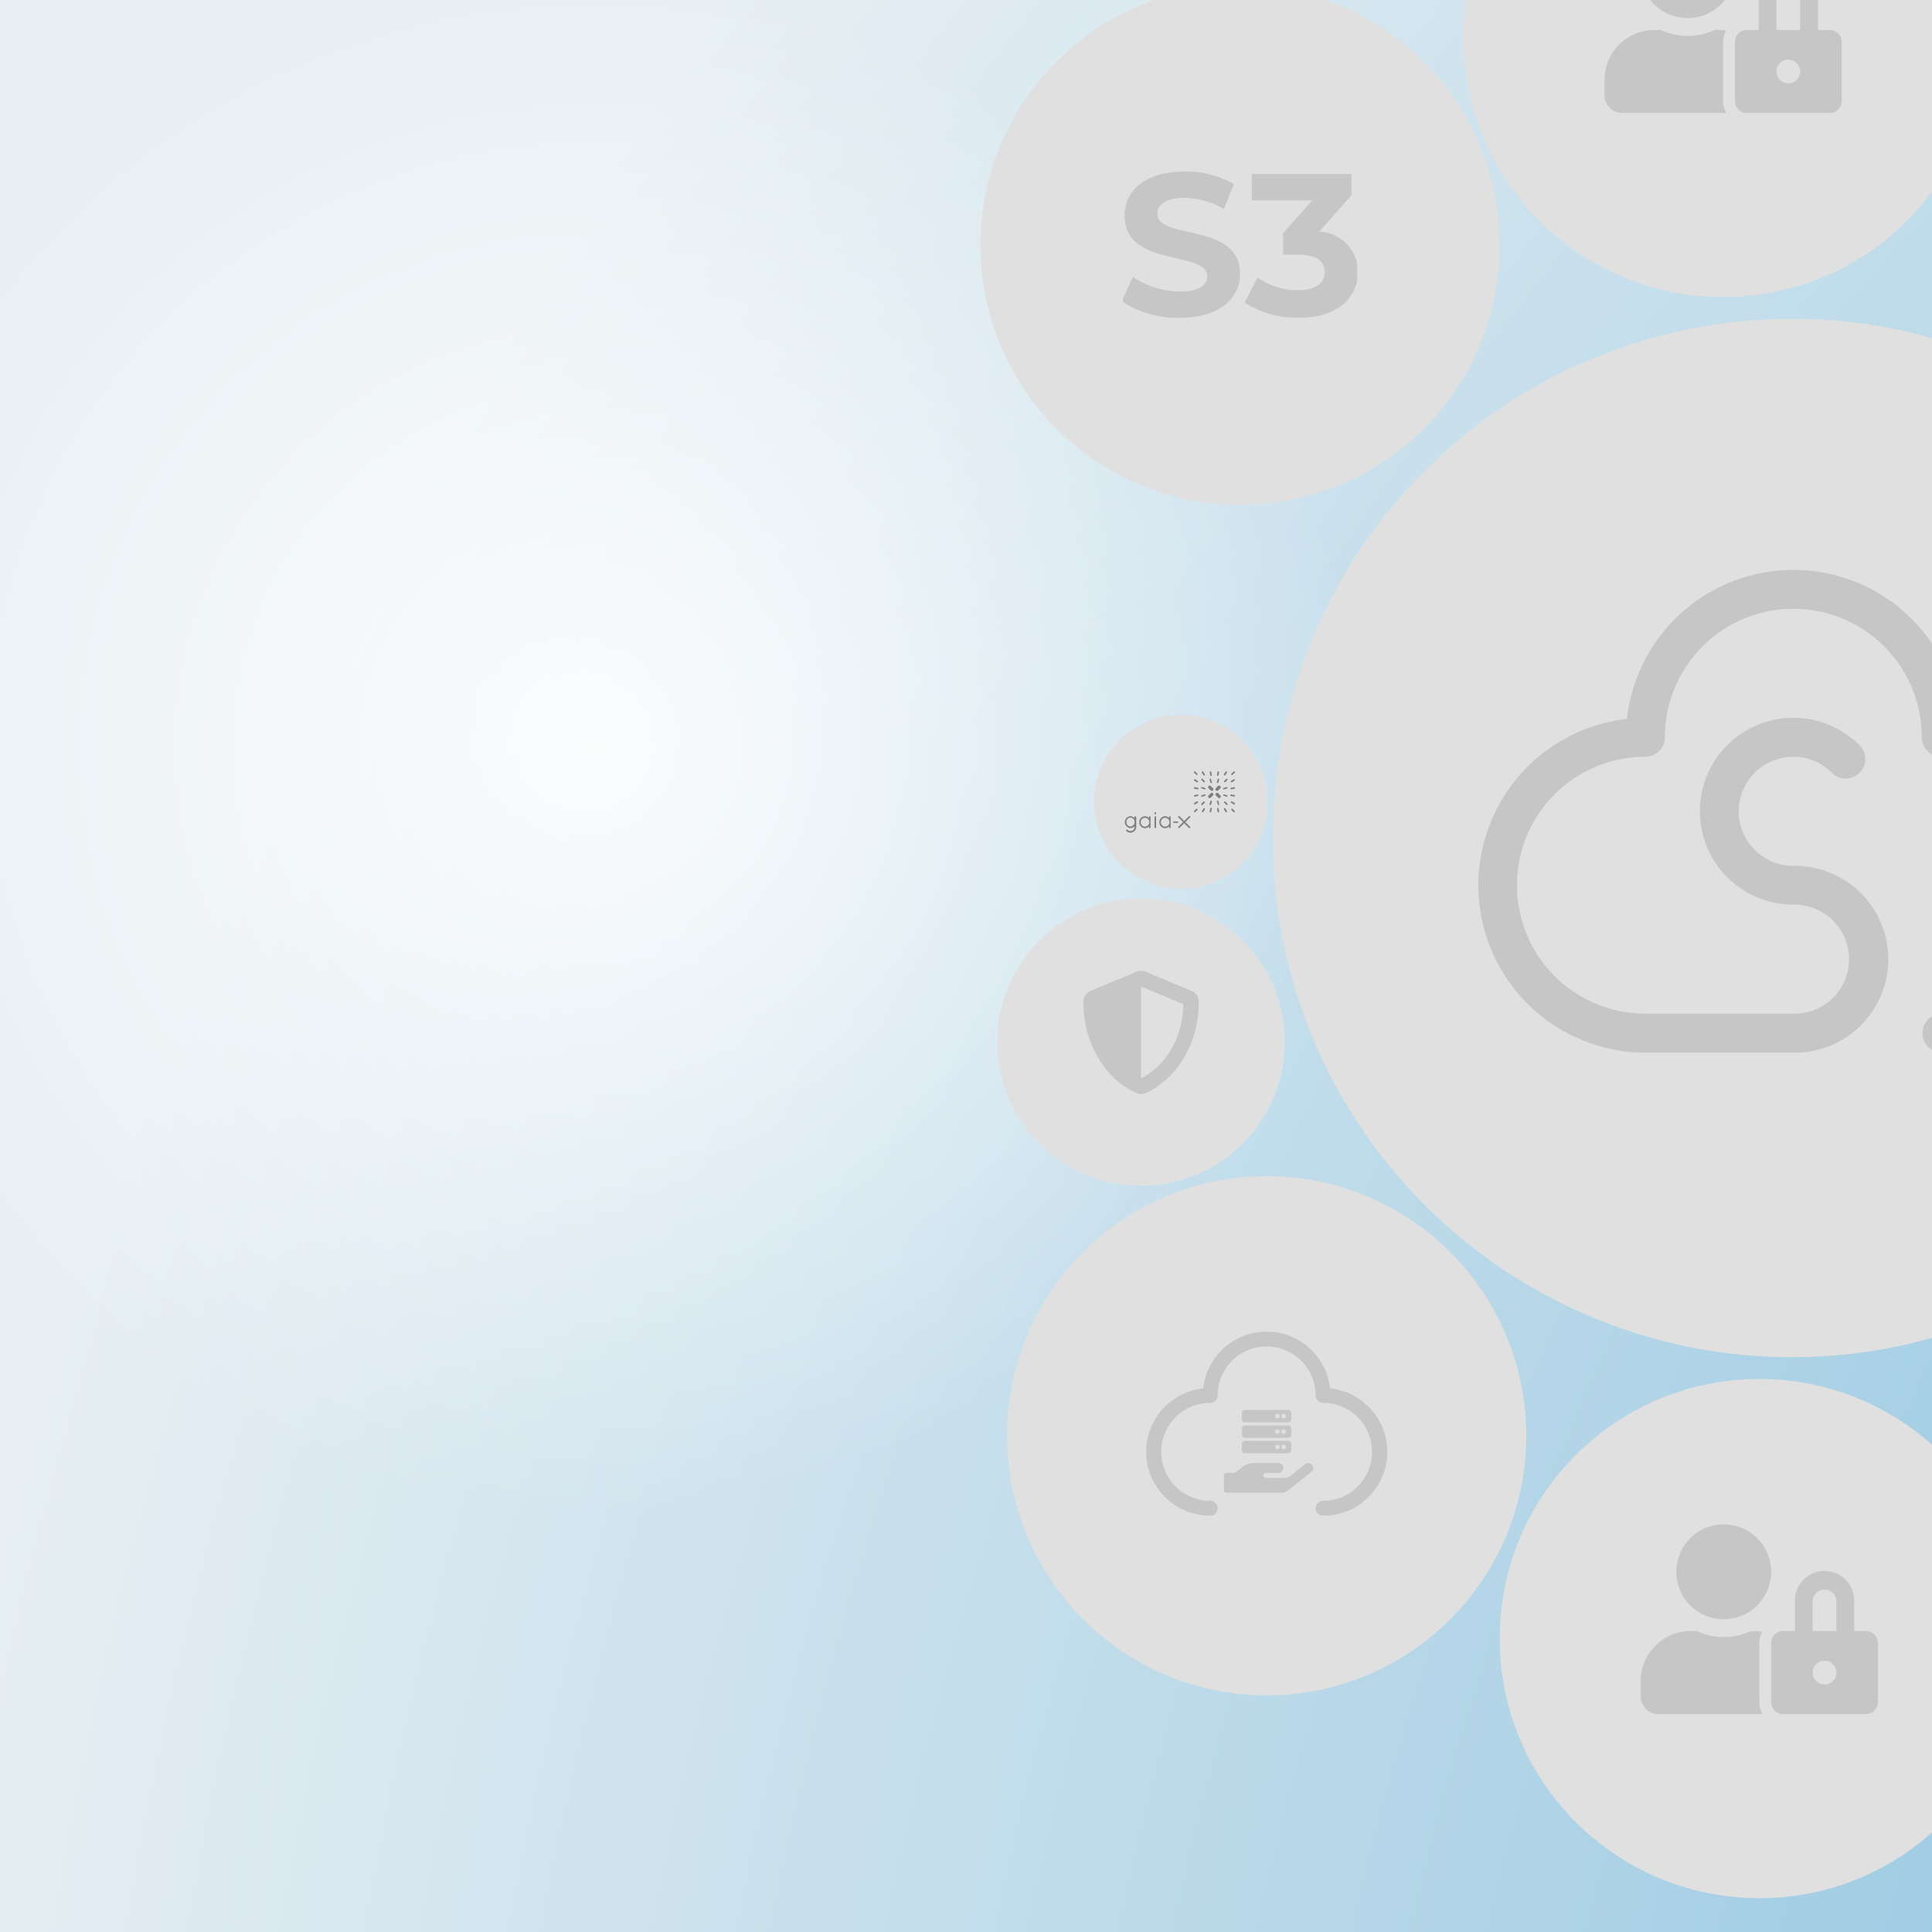 <svg xmlns="http://www.w3.org/2000/svg" xmlns:xlink="http://www.w3.org/1999/xlink" width="800" height="800" viewBox="0 0 800 800"><rect x="0" y="0" width="800" height="800" fill="#333333" stroke="none"/><defs><radialGradient id="radial-gradient" cx="2.411" cy="1.417" r="2.475" gradientTransform="matrix(1 0 0 .963 0 -.007)" gradientUnits="objectBoundingBox"><stop offset="0" stop-color="#3c9bcd"/><stop offset="1" stop-color="#e7eff3"/></radialGradient><radialGradient id="radial-gradient-2" cx="0.5" cy="0.5" r="0.5" gradientUnits="objectBoundingBox"><stop offset="0" stop-color="#fff"/><stop offset="1" stop-color="#fff" stop-opacity="0"/></radialGradient><clipPath id="clip-path"><path id="Rectangle_6" fill="#c6c6c6" d="M0 0h99v99H0z" transform="translate(708.604 199.604)"/></clipPath><clipPath id="clip-path-3"><path id="Rectangle_319" fill="#c6c6c6" d="M0 0h97v97H0z"/></clipPath><clipPath id="clip-path-4"><path id="Rectangle_323" fill="#c6c6c6" d="M0 0h51v51H0z" transform="translate(565 200)"/></clipPath><clipPath id="clip-safespring-government-background"><path d="M0 0h800v800H0z"/></clipPath></defs><g id="safespring-government-background" clip-path="url(#clip-safespring-government-background)"><path fill="url(#radial-gradient)" d="M0 0h800v800H0z"/><circle id="Ellipse_51" cx="322" cy="322" r="322" fill="url(#radial-gradient-2)" opacity="0.888" transform="translate(-77 -13)"/><g id="Bubbla" transform="translate(0 -233.156)"><circle id="Ellipse_53" cx="215" cy="215" r="215" fill="#e0e0e0" style="mix-blend-mode:color-burn;isolation:isolate" transform="translate(527 365.156)"/></g><g id="Bubbla-2" transform="translate(94 205.844)"><circle id="Ellipse_53-2" cx="107.5" cy="107.5" r="107.5" fill="#e0e0e0" style="mix-blend-mode:color-burn;isolation:isolate" transform="translate(527 365.156)"/><g id="Mask_Group_3" clip-path="url(#clip-path)" style="mix-blend-mode:color-burn;isolation:isolate" transform="translate(-123.604 215.552)"><path id="user-lock-solid" fill="#c6c6c6" d="M34.37 39.28a19.64 19.64 0 1 0-19.64-19.64 19.64 19.64 0 0 0 19.64 19.64M49.1 49.1a10 10 0 0 1 1.24-4.68 21 21 0 0 0-2.22-.23h-2.56a26.7 26.7 0 0 1-22.37 0h-2.57A20.63 20.63 0 0 0 0 64.81v6.39a7.37 7.37 0 0 0 7.37 7.37h43.1a10 10 0 0 1-1.37-4.91Zm44.2-4.9h-4.91V31.91a12.28 12.28 0 1 0-24.55 0v12.27h-4.91a4.9 4.9 0 0 0-4.91 4.91v24.56a4.9 4.9 0 0 0 4.9 4.9H93.3a4.9 4.9 0 0 0 4.91-4.9V49.1a4.9 4.9 0 0 0-4.91-4.9M76.11 66.3a4.91 4.91 0 1 1 4.91-4.92 4.9 4.9 0 0 1-4.9 4.91Zm4.91-22.1H71.2V31.91a4.91 4.91 0 0 1 9.82 0Z" transform="translate(709 209.821)"/></g></g><g id="Bubbla-3" transform="translate(-110 121.844)"><circle id="Ellipse_53-3" cx="107.5" cy="107.5" r="107.5" fill="#e0e0e0" style="mix-blend-mode:color-burn;isolation:isolate" transform="translate(527 365.156)"/><g id="private_cloud" style="mix-blend-mode:color-burn;isolation:isolate" transform="translate(584.697 429.566)"><path id="Path_144" fill="#c6c6c6" d="M116.27 136.1a2.1 2.1 0 0 0-2.73 0l-5.93 4.74a4 4 0 0 1-2.57.9h-7.59a1.03 1.03 0 1 1 0-2.05h5.02a2.1 2.1 0 0 0 2.13-1.71 2.05 2.05 0 0 0-2.02-2.4H92.32a7.6 7.6 0 0 0-4.76 1.68l-2.98 2.4h-3.56a1.03 1.03 0 0 0-1.02 1.05v6.16a1.03 1.03 0 0 0 1.03 1.03h22.9a4 4 0 0 0 2.56-.9l9.71-7.77a2.05 2.05 0 0 0 .08-3.13Z" transform="translate(-47.9 -81.187)"/><path id="Path_145" fill="#c6c6c6" d="M26.43 76.19a3.07 3.07 0 0 0 3.06-3.3 3.1 3.1 0 0 0-3.11-2.84h.05a20.28 20.28 0 1 1 0-40.56 3.1 3.1 0 0 0 3.08-3.09 20.28 20.28 0 0 1 40.56 0 3.1 3.1 0 0 0 3.08 3.09 20.28 20.28 0 0 1 .04 40.56 3.13 3.13 0 0 0-3.11 2.85 3.07 3.07 0 0 0 3.06 3.3 26.42 26.42 0 0 0 2.9-52.7 26.42 26.42 0 0 0-52.52 0 26.42 26.42 0 0 0 2.92 52.69Z"/><path id="Path_146" fill="#c6c6c6" d="M117.73 85.93H99.8a1.3 1.3 0 0 1-1.28-1.28v-2.57a1.3 1.3 0 0 1 1.28-1.28h17.93a1.3 1.3 0 0 1 1.28 1.28v2.56a1.3 1.3 0 0 1-1.28 1.29m-1.92-3.53a.96.96 0 1 0 .96.96.96.96 0 0 0-.96-.96m-2.56 0a.96.96 0 1 0 .96.96.96.96 0 0 0-.96-.96m4.48 9.93H99.8a1.3 1.3 0 0 1-1.28-1.28V88.5a1.3 1.3 0 0 1 1.28-1.28h17.93a1.3 1.3 0 0 1 1.28 1.28v2.56a1.3 1.3 0 0 1-1.28 1.27m-1.92-3.53a.96.96 0 1 0 .96.97.96.96 0 0 0-.96-.96Zm-2.56 0a.96.96 0 1 0 .96.97.96.96 0 0 0-.96-.96Zm4.48 9.93H99.8a1.3 1.3 0 0 1-1.28-1.28v-2.56a1.3 1.3 0 0 1 1.28-1.28h17.93a1.3 1.3 0 0 1 1.28 1.28v2.56a1.3 1.3 0 0 1-1.28 1.28m-1.92-3.52a.96.96 0 1 0 .96.96.96.96 0 0 0-.96-.96m-2.56 0a.96.96 0 1 0 .96.96.96.96 0 0 0-.96-.96" transform="translate(-58.99 -48.39)"/></g></g><g id="Bubbla-4" transform="translate(94 -459.156)"><g id="Bubbla-5" transform="translate(-15 2)"><circle id="Ellipse_53-4" cx="107.5" cy="107.5" r="107.5" fill="#e0e0e0" style="mix-blend-mode:color-burn;isolation:isolate" transform="translate(527 365.156)"/><g id="Mask_Group_3-2" clip-path="url(#clip-path)" style="mix-blend-mode:color-burn;isolation:isolate" transform="translate(-123.604 215.552)"><path id="user-lock-solid-2" fill="#c6c6c6" d="M34.37 39.28a19.64 19.64 0 1 0-19.64-19.64 19.64 19.64 0 0 0 19.64 19.64M49.1 49.1a10 10 0 0 1 1.24-4.68 21 21 0 0 0-2.22-.23h-2.56a26.7 26.7 0 0 1-22.37 0h-2.57A20.63 20.63 0 0 0 0 64.81v6.39a7.37 7.37 0 0 0 7.37 7.37h43.1a10 10 0 0 1-1.37-4.91Zm44.2-4.9h-4.91V31.91a12.28 12.28 0 1 0-24.55 0v12.27h-4.91a4.9 4.9 0 0 0-4.91 4.91v24.56a4.9 4.9 0 0 0 4.9 4.9H93.3a4.9 4.9 0 0 0 4.91-4.9V49.1a4.9 4.9 0 0 0-4.91-4.9M76.11 66.3a4.91 4.91 0 1 1 4.91-4.92 4.9 4.9 0 0 1-4.9 4.91Zm4.91-22.1H71.2V31.91a4.91 4.91 0 0 1 9.82 0Z" transform="translate(709 209.821)"/></g></g></g><g id="Bubbla-6" transform="translate(-121 -371.156)"><circle id="Ellipse_53-5" cx="107.5" cy="107.5" r="107.5" fill="#e0e0e0" style="mix-blend-mode:color-burn;isolation:isolate" transform="translate(527 365.156)"/><g id="a" clip-path="url(#clip-path-3)" style="mix-blend-mode:color-burn;isolation:isolate" transform="translate(586 424.156)"><path id="Path_5551" fill="#c6c6c6" d="M15.8 50.57c16.83 0 25-8.36 25-18.15C40.8 10.94 6.56 18.37 6.56 7.6c0-3.66 3.1-6.68 11.18-6.68A33.4 33.4 0 0 1 34.08 5.5l4.19-10.28a40 40 0 0 0-20.45-5.18C1.07-9.96-7.03-1.7-7.03 8.27-7.03 30 27.2 22.48 27.2 33.43c0 3.6-3.28 6.27-11.36 6.27a35 35 0 0 1-19.45-6.1l-4.58 10.2a42 42 0 0 0 23.98 6.77M73.6 14.9 86.9-.18v-8.75H45.67V1.93h25.06l-12.1 13.58v8.95h6.22c7.75 0 11 2.76 11 7.19 0 4.77-4.2 7.52-11 7.52a28.7 28.7 0 0 1-16.82-5.27l-5.3 10.4a40.7 40.7 0 0 0 22.47 6.27c16.74 0 24.4-9.03 24.4-18.9a16.67 16.67 0 0 0-16-16.77" transform="translate(7.689 28.011)"/></g></g><g id="Bubbla-7" transform="translate(-114 6.844)"><circle id="Ellipse_53-6" cx="59.5" cy="59.5" r="59.5" fill="#e0e0e0" style="mix-blend-mode:color-burn;isolation:isolate" transform="translate(527 365.156)"/></g><g id="Bubbla-8" transform="translate(-67.755 -81.156)"><circle id="Ellipse_53-7" cx="36" cy="36" r="36" fill="#e0e0e0" style="mix-blend-mode:color-burn;isolation:isolate" transform="translate(520.755 377.156)"/><g id="Group_65" style="mix-blend-mode:color-burn;isolation:isolate" transform="translate(533.488 400.555)"><path id="Path_101" fill="gray" d="M104.58 105.5h-1.49a.3.3 0 1 0 0 .59h1.5a.3.3 0 0 0 0-.59" transform="translate(-82.654 -84.757)"/><g id="Group_28" transform="translate(28.654 .012)"><path id="Path_102" fill="gray" d="M133.1 36.12a.3.3 0 0 1-.23-.09l-.88-.88a.33.33 0 1 1 .47-.46l.87.87a.36.36 0 0 1 0 .47.3.3 0 0 1-.23.09" transform="translate(-131.9 -34.6)"/></g><g id="Group_29" transform="translate(44.093 .012)"><path id="Path_103" fill="gray" d="M185.02 36.12a.3.3 0 0 1-.23-.09.36.36 0 0 1 0-.47l.87-.87a.33.33 0 1 1 .47.46l-.87.88a.3.3 0 0 1-.24.09" transform="translate(-184.7 -34.6)"/></g><g id="Group_30" transform="translate(28.654 15.45)"><path id="Path_104" fill="gray" d="M132.22 88.92a.3.3 0 0 1-.23-.09.36.36 0 0 1 0-.47l.87-.87a.33.33 0 1 1 .47.47l-.87.87a.3.3 0 0 1-.24.09" transform="translate(-131.9 -87.4)"/></g><g id="Group_31" transform="translate(44.093 15.45)"><path id="Path_105" fill="gray" d="M185.9 88.92a.3.3 0 0 1-.23-.09l-.88-.87a.33.33 0 1 1 .47-.47l.87.87a.36.36 0 0 1 0 .47.3.3 0 0 1-.23.09" transform="translate(-184.7 -87.4)"/></g><g id="Group_32" transform="translate(31.888)"><path id="Path_106" fill="gray" d="M143.94 36.3a.3.3 0 0 1-.3-.17l-.64-1.06a.34.34 0 0 1 .59-.35l.64 1.05a.4.4 0 0 1-.12.47z" transform="translate(-142.959 -34.559)"/></g><g id="Group_33" transform="translate(35.17 .007)"><path id="Path_107" fill="gray" d="M154.75 36.46a.34.34 0 0 1-.33-.26l-.23-1.23a.33.33 0 0 1 .64-.12l.24 1.23a.33.33 0 0 1-.27.38Z" transform="translate(-154.185 -34.585)"/></g><g id="Group_34" transform="translate(35.098 3.035)"><path id="Path_108" fill="gray" d="M154.66 46.77a.34.34 0 0 1-.32-.24l-.38-1.17a.32.32 0 0 1 .61-.2l.38 1.17a.3.3 0 0 1-.2.41z" transform="translate(-153.938 -44.938)"/></g><g id="Group_35" transform="translate(41.04)"><path id="Path_109" fill="gray" d="M174.6 36.3a.4.4 0 0 1-.18-.06.36.36 0 0 1-.12-.47l.64-1.05a.34.34 0 0 1 .59.35l-.64 1.05a.3.3 0 0 1-.3.18" transform="translate(-174.259 -34.559)"/></g><g id="Group_36" transform="translate(38.182 .007)"><path id="Path_110" fill="gray" d="M164.81 36.46h-.06a.33.33 0 0 1-.26-.38l.23-1.23a.33.33 0 1 1 .65.12l-.24 1.23a.3.3 0 0 1-.32.26" transform="translate(-164.485 -34.585)"/></g><g id="Group_37" transform="translate(38.11 3.035)"><path id="Path_111" fill="gray" d="m164.58 46.77-.12-.03a.3.3 0 0 1-.2-.4l.38-1.18a.32.32 0 1 1 .62.2l-.38 1.17a.3.3 0 0 1-.3.24" transform="translate(-164.238 -44.938)"/></g><g id="Group_38" transform="translate(31.917 15.234)"><path id="Path_112" fill="gray" d="M143.4 88.4a.4.4 0 0 1-.18-.06.36.36 0 0 1-.12-.47l.64-1.05a.34.34 0 1 1 .59.35l-.64 1.05a.4.4 0 0 1-.3.18" transform="translate(-143.059 -86.659)"/></g><g id="Group_39" transform="translate(35.17 15.095)"><path id="Path_113" fill="gray" d="M154.51 88.06h-.06a.33.33 0 0 1-.26-.38l.23-1.23a.33.33 0 1 1 .65.12l-.24 1.23a.34.34 0 0 1-.32.26" transform="translate(-154.185 -86.185)"/></g><g id="Group_40" transform="translate(35.069 12.128)"><path id="Path_114" fill="gray" d="m154.18 77.87-.12-.03a.3.3 0 0 1-.2-.4l.38-1.18a.32.32 0 0 1 .62.2l-.38 1.17a.27.27 0 0 1-.3.24" transform="translate(-153.838 -76.038)"/></g><g id="Group_41" transform="translate(41.04 15.234)"><path id="Path_115" fill="gray" d="M175.24 88.4a.3.3 0 0 1-.3-.17l-.64-1.06a.34.34 0 1 1 .59-.35l.64 1.05a.4.4 0 0 1-.12.47.2.2 0 0 1-.17.06" transform="translate(-174.259 -86.659)"/></g><g id="Group_42" transform="translate(38.211 15.095)"><path id="Path_116" fill="gray" d="M165.15 88.06a.34.34 0 0 1-.33-.26l-.23-1.23a.33.33 0 0 1 .64-.12l.24 1.23a.33.33 0 0 1-.27.38Z" transform="translate(-164.585 -86.185)"/></g><g id="Group_43" transform="translate(38.139 12.128)"><path id="Path_117" fill="gray" d="M165.06 77.87a.34.34 0 0 1-.32-.24l-.38-1.16a.32.32 0 1 1 .61-.2l.38 1.17a.3.3 0 0 1-.2.4.1.1 0 0 1-.1.03" transform="translate(-164.338 -76.038)"/></g><g id="Group_44" transform="translate(41.081 12.439)"><path id="Path_118" fill="gray" d="M175.6 78.62a.3.3 0 0 1-.23-.09l-.88-.87a.33.33 0 0 1 .47-.47l.87.87a.36.36 0 0 1 0 .47.3.3 0 0 1-.23.09" transform="translate(-174.4 -77.1)"/></g><g id="Group_45" transform="translate(43.876 3.246)"><path id="Path_119" fill="gray" d="M184.3 46.99a.3.3 0 0 1-.3-.18.4.4 0 0 1 .12-.47l1.05-.64a.34.34 0 1 1 .35.59l-1.05.64a.4.4 0 0 1-.18.06" transform="translate(-183.959 -45.659)"/></g><g id="Group_46" transform="translate(43.737 6.557)"><path id="Path_120" fill="gray" d="M183.81 57.87a.34.34 0 0 1-.32-.27.33.33 0 0 1 .26-.38l1.23-.23a.33.33 0 1 1 .12.64l-1.23.24Z" transform="translate(-183.485 -56.985)"/></g><g id="Group_47" transform="translate(40.741 6.456)"><path id="Path_121" fill="gray" d="M173.58 57.68a.34.34 0 0 1-.32-.23.3.3 0 0 1 .2-.41l1.17-.38a.32.32 0 0 1 .2.61l-1.17.38q0 .04-.08.03" transform="translate(-173.238 -56.638)"/></g><g id="Group_48" transform="translate(43.905 12.397)"><path id="Path_122" fill="gray" d="M185.45 78.29a.4.4 0 0 1-.18-.06l-1.05-.64a.34.34 0 0 1 .35-.59l1.05.64a.35.35 0 0 1-.17.65" transform="translate(-184.059 -76.959)"/></g><g id="Group_49" transform="translate(43.737 9.569)"><path id="Path_123" fill="gray" d="M185.04 68.17h-.06l-1.23-.24a.33.33 0 1 1 .12-.64l1.23.2a.33.33 0 0 1 .26.38.34.34 0 0 1-.32.3" transform="translate(-183.485 -67.285)"/></g><g id="Group_50" transform="translate(40.771 9.497)"><path id="Path_124" fill="gray" d="m174.85 68.08-.12-.03-1.17-.38a.32.32 0 0 1 .2-.61l1.17.38a.3.3 0 0 1 .2.4.3.3 0 0 1-.28.24" transform="translate(-173.338 -67.038)"/></g><g id="Group_51" transform="translate(28.642 3.246)"><path id="Path_125" fill="gray" d="M133.25 46.99a.4.4 0 0 1-.18-.06l-1.05-.64a.34.34 0 1 1 .35-.59l1.05.64a.36.36 0 0 1 .12.47.3.3 0 0 1-.3.18" transform="translate(-131.859 -45.659)"/></g><g id="Group_52" transform="translate(28.65 6.557)"><path id="Path_126" fill="gray" d="M133.44 57.87h-.06l-1.23-.24a.33.33 0 1 1 .12-.64l1.23.23a.33.33 0 0 1 .26.38.34.34 0 0 1-.32.27" transform="translate(-131.885 -56.985)"/></g><g id="Group_53" transform="translate(31.648 6.456)"><path id="Path_127" fill="gray" d="m143.65 57.68-.12-.03-1.17-.38a.32.32 0 0 1 .2-.61l1.17.38a.3.3 0 0 1 .2.4.3.3 0 0 1-.28.24" transform="translate(-142.138 -56.638)"/></g><g id="Group_54" transform="translate(28.642 12.397)"><path id="Path_128" fill="gray" d="M132.2 78.29a.3.3 0 0 1-.3-.18.4.4 0 0 1 .12-.47l1.05-.64a.34.34 0 1 1 .35.59l-1.05.64a.4.4 0 0 1-.18.06" transform="translate(-131.859 -76.959)"/></g><g id="Group_55" transform="translate(28.65 9.569)"><path id="Path_129" fill="gray" d="M132.21 68.17a.34.34 0 0 1-.32-.27.33.33 0 0 1 .26-.38l1.23-.23a.33.33 0 0 1 .12.64l-1.23.24Z" transform="translate(-131.885 -67.285)"/></g><g id="Group_56" transform="translate(31.648 9.497)"><path id="Path_130" fill="gray" d="M142.48 68.08a.34.34 0 0 1-.32-.23.3.3 0 0 1 .2-.41l1.17-.38a.32.32 0 1 1 .2.61l-1.17.38q-.02.04-.08.03" transform="translate(-142.138 -67.038)"/></g><g id="Group_57" transform="translate(34.51 5.867)"><path id="Path_131" fill="gray" d="M153.47 56.84a.6.6 0 0 1-.47-.2l-.88-.88a.66.66 0 0 1 .94-.93l.88.87a.65.65 0 0 1 0 .94.6.6 0 0 1-.47.2" transform="translate(-151.925 -54.625)"/></g><g id="Group_58" transform="translate(37.55 5.867)"><path id="Path_132" fill="gray" d="M162.99 56.84a.6.6 0 0 1-.47-.2.65.65 0 0 1 0-.94l.88-.87a.66.66 0 0 1 .94.93l-.88.88a.7.7 0 0 1-.47.2" transform="translate(-162.325 -54.625)"/></g><g id="Group_59" transform="translate(34.51 8.879)"><path id="Path_133" fill="gray" d="M152.59 67.14a.6.6 0 0 1-.47-.2.65.65 0 0 1 0-.94l.88-.87a.66.66 0 0 1 .94.93l-.88.88a.6.6 0 0 1-.47.2" transform="translate(-151.925 -64.925)"/></g><g id="Group_60" transform="translate(37.55 8.879)"><path id="Path_134" fill="gray" d="M163.87 67.14a.6.6 0 0 1-.47-.2l-.88-.88a.66.66 0 0 1 .94-.93l.87.87a.65.65 0 0 1 0 .94.7.7 0 0 1-.46.2" transform="translate(-162.325 -64.925)"/></g><path id="Path_135" fill="gray" d="m112.48 100.32 1.96-1.96a.33.33 0 0 0-.47-.47l-1.96 1.96-1.96-1.96a.33.33 0 0 0-.46.47l1.96 1.95-1.96 1.96a.36.36 0 0 0 0 .47.36.36 0 0 0 .46 0l1.96-1.96 1.96 1.96a.36.36 0 0 0 .47 0 .36.36 0 0 0 0-.47Z" transform="translate(-87.395 -79.309)"/><g id="Group_61" transform="translate(31.666 12.439)"><path id="Path_136" fill="gray" d="M142.52 78.62a.3.3 0 0 1-.23-.09.36.36 0 0 1 0-.47l.87-.87a.33.33 0 1 1 .47.47l-.87.87a.3.3 0 0 1-.24.09" transform="translate(-142.2 -77.1)"/></g><g id="Group_62" transform="translate(31.666 3.024)"><path id="Path_137" fill="gray" d="M143.4 46.42a.3.3 0 0 1-.23-.09l-.88-.87a.33.33 0 1 1 .47-.47l.87.87a.36.36 0 0 1 0 .47.3.3 0 0 1-.23.09" transform="translate(-142.2 -44.9)"/></g><g id="Group_63" transform="translate(41.081 3.024)"><path id="Path_138" fill="gray" d="M174.72 46.42a.3.3 0 0 1-.23-.09.36.36 0 0 1 0-.47l.87-.87a.33.33 0 0 1 .47.46l-.87.88a.3.3 0 0 1-.24.09" transform="translate(-174.4 -44.9)"/></g><path id="Path_139" fill="gray" d="M58.76 98.1a.33.33 0 0 0-.33.32v.44a2.2 2.2 0 0 0-1.7-.76 2.49 2.49 0 0 0 0 4.97 2.4 2.4 0 0 0 1.7-.76v.44a.32.32 0 1 0 .65 0v-4.33a.3.3 0 0 0-.32-.32m-2.02 4.3a1.76 1.76 0 0 1-1.7-1.81 1.8 1.8 0 0 1 1.7-1.85 1.83 1.83 0 0 1 0 3.66" transform="translate(-48.406 -79.521)"/><g id="Group_64" transform="translate(12.31 16.883)"><path id="Path_140" fill="gray" d="M76.32 92.3a.3.3 0 0 0-.32.32v.24a.35.35 0 0 0 .32.35.36.36 0 0 0 .35-.35v-.24a.35.35 0 0 0-.35-.32" transform="translate(-76 -92.3)"/><path id="Path_141" fill="gray" d="M76.32 98.1a.33.33 0 0 0-.32.32v4.3a.3.3 0 0 0 .32.32.35.35 0 0 0 .35-.32v-4.3a.33.33 0 0 0-.35-.32" transform="translate(-76 -96.404)"/></g><path id="Path_142" fill="gray" d="M87.26 98.1a.3.3 0 0 0-.33.32v.44a2.2 2.2 0 0 0-1.7-.76 2.49 2.49 0 0 0 0 4.97 2.4 2.4 0 0 0 1.7-.76v.44a.32.32 0 1 0 .65 0v-4.33a.33.33 0 0 0-.32-.32m-2.02 4.3a1.76 1.76 0 0 1-1.7-1.81 1.8 1.8 0 0 1 1.7-1.85 1.83 1.83 0 0 1 0 3.66" transform="translate(-68.573 -79.521)"/><path id="Path_143" fill="gray" d="M38.29 98.1a.35.35 0 0 0-.35.32v.44a2.4 2.4 0 0 0-1.7-.76 2.46 2.46 0 0 0 0 4.91 2.2 2.2 0 0 0 1.7-.76v.32a1.65 1.65 0 0 1-1.7 1.67 2 2 0 0 1-.68-.14 2 2 0 0 1-.55-.38.4.4 0 0 0-.24-.12.3.3 0 0 0-.23.09.36.36 0 0 0-.03.46 3 3 0 0 0 .67.5l.03.03.06.03.06.03.05.03a2 2 0 0 0 .85.15 3 3 0 0 0 .5-.06h.03l.44-.15.35-.2q.05-.05.09-.06l.06-.02.17-.15.18-.18.06-.05a2.4 2.4 0 0 0 .55-1.5v-4.13a.4.4 0 0 0-.37-.32m-2.02 4.27a1.74 1.74 0 0 1-1.67-1.81 1.69 1.69 0 1 1 3.36 0 1.8 1.8 0 0 1-1.7 1.8" transform="translate(-33.9 -79.521)"/></g></g><path id="Path_5555" fill="#c6c6c6" stroke="rgba(0,0,0,0)" stroke-miterlimit="10" stroke-width="1" d="M199.47 61.68a69.32 69.32 0 0 0-137.8 0 69.32 69.32 0 0 0 7.65 138.2h61.25a38.69 38.69 0 1 0 0-77.37 22.58 22.58 0 1 1 16-38.49A8.07 8.07 0 0 0 158 72.62a38.69 38.69 0 1 0-27.42 65.97 22.58 22.58 0 1 1 0 45.15H69.32a53.2 53.2 0 1 1 0-106.4 8.06 8.06 0 0 0 8.05-8.06 53.2 53.2 0 1 1 106.4 0 8.05 8.05 0 0 0 8.05 8.05 53.2 53.2 0 1 1 0 106.41 8.06 8.06 0 0 0 0 16.11 69.32 69.32 0 0 0 7.65-138.18Z" style="mix-blend-mode:color-burn;isolation:isolate" transform="translate(612.014 236.012)"/><g id="Mask_Group_11" clip-path="url(#clip-path-4)" style="mix-blend-mode:color-burn;isolation:isolate" transform="translate(-118 202)"><path id="shield-alt-solid" fill="#c6c6c6" d="M46.47 8.34 27.35.37a4.8 4.8 0 0 0-3.68 0L4.54 8.34a4.8 4.8 0 0 0-2.95 4.41C1.6 32.53 13 46.2 23.66 50.64a4.8 4.8 0 0 0 3.68 0C35.87 47.08 49.4 34.8 49.4 12.75a4.8 4.8 0 0 0-2.94-4.41M25.51 44.46 25.5 6.51l17.52 7.3c-.32 15.08-8.17 26-17.5 30.65" transform="translate(564.997 199.998)"/></g></g></svg>